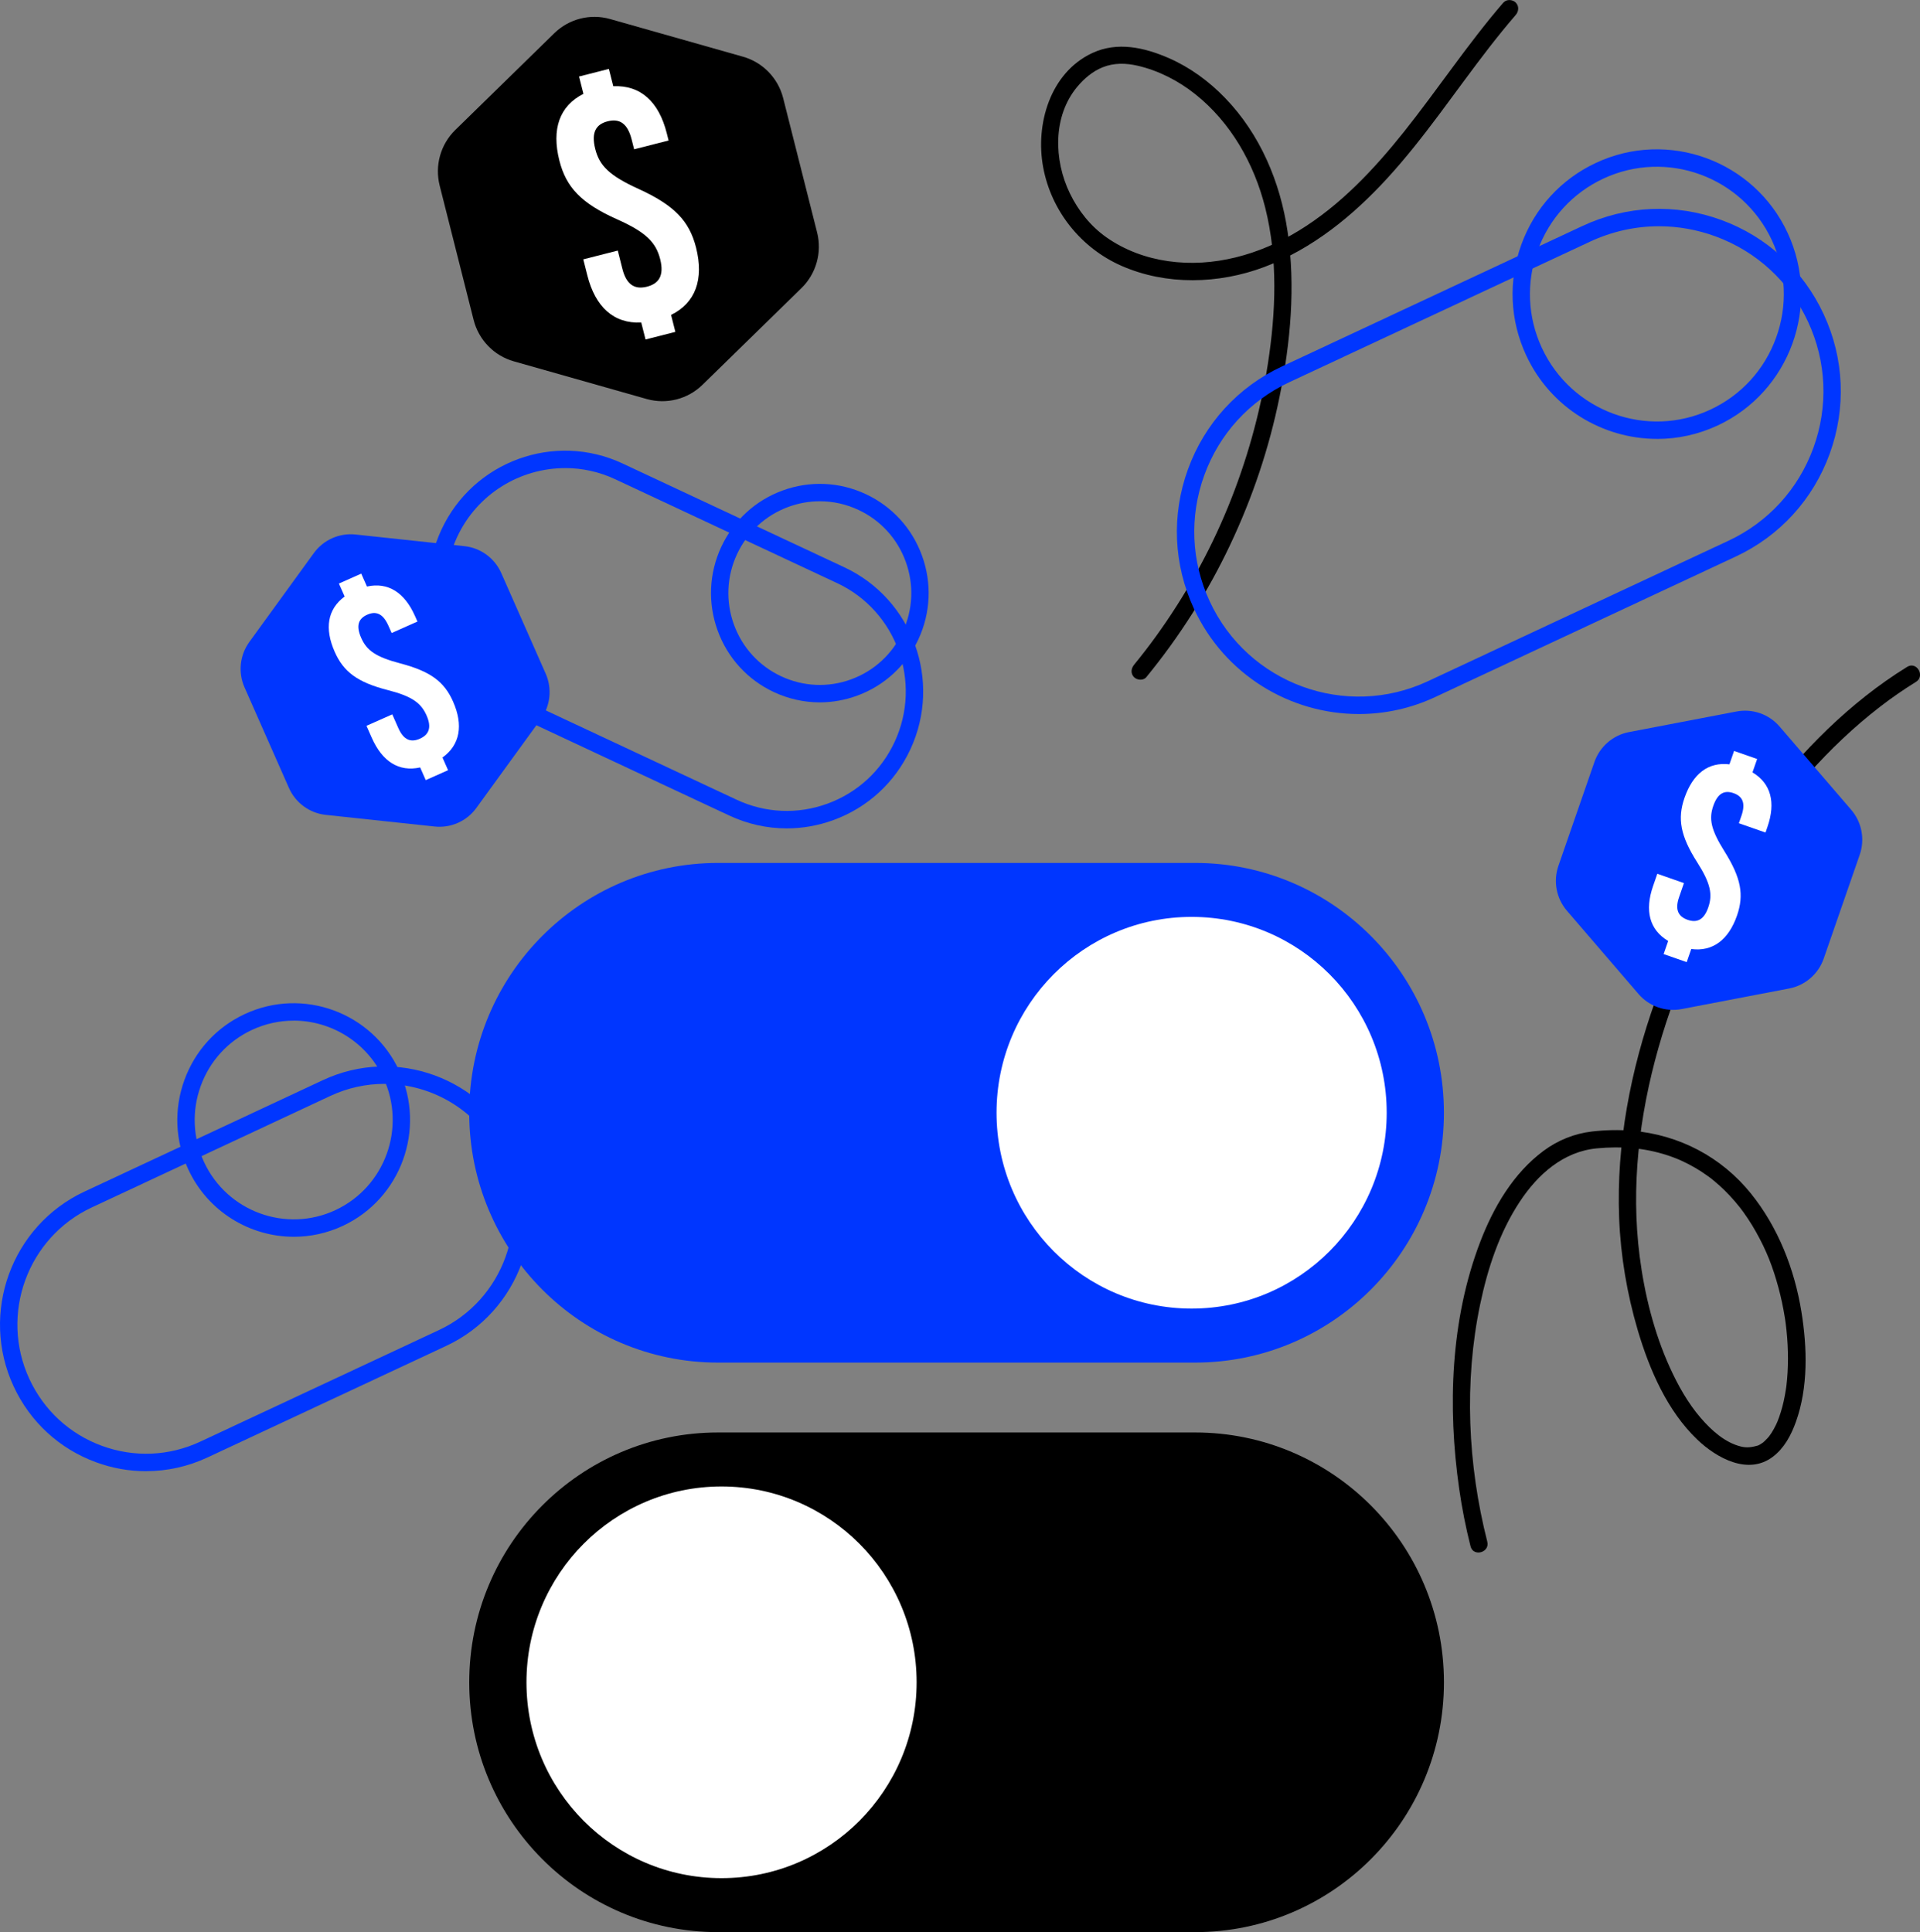<?xml version="1.0" encoding="UTF-8"?> <svg xmlns="http://www.w3.org/2000/svg" width="309" height="311" viewBox="0 0 309 311" fill="none"><rect x="0" y="0" width="309" height="311" fill="#808080" stroke="none"/><g clip-path="url(#clip0_205_1018)"><path d="M126.611 133.34C123.448 133.34 120.302 132.644 117.352 131.264L81.654 114.552C76.341 112.066 72.312 107.651 70.306 102.12C68.3 96.588 68.563 90.602 71.038 85.267C76.151 74.254 89.236 69.469 100.204 74.608L135.902 91.32C146.87 96.454 151.637 109.592 146.518 120.605C144.043 125.94 139.646 129.985 134.137 131.999C131.689 132.897 129.147 133.34 126.616 133.34H126.611ZM90.952 75.349C83.733 75.349 76.81 79.461 73.564 86.451C71.401 91.107 71.178 96.33 72.927 101.155C74.676 105.979 78.196 109.834 82.833 112.005L118.531 128.717C123.169 130.888 128.371 131.118 133.176 129.357C137.981 127.601 141.819 124.066 143.982 119.41C148.446 109.8 144.289 98.333 134.718 93.856L99.02 77.144C96.411 75.921 93.662 75.343 90.957 75.343L90.952 75.349Z" fill="#0036FF"></path><path d="M131.93 113.054C129.41 113.054 126.895 112.499 124.543 111.399C120.302 109.413 117.089 105.89 115.491 101.481C113.893 97.071 114.1 92.297 116.072 88.039C118.05 83.787 121.559 80.555 125.951 78.951C130.343 77.346 135.098 77.554 139.338 79.534C143.579 81.52 146.792 85.038 148.39 89.453C149.988 93.862 149.781 98.636 147.809 102.895C145.831 107.147 142.322 110.378 137.93 111.983C135.975 112.695 133.952 113.054 131.93 113.054ZM131.946 80.684C130.248 80.684 128.549 80.982 126.906 81.582C123.213 82.934 120.263 85.644 118.604 89.223C116.944 92.802 116.771 96.813 118.112 100.522C119.458 104.23 122.157 107.192 125.722 108.858C129.287 110.524 133.282 110.704 136.975 109.352C140.668 108 143.618 105.29 145.278 101.711C146.937 98.132 147.11 94.12 145.77 90.412C144.423 86.704 141.724 83.742 138.159 82.076C136.182 81.15 134.069 80.684 131.952 80.684H131.946Z" fill="#0036FF"></path><path d="M131.505 37.42L126.04 15.793C125.225 12.573 122.761 10.031 119.576 9.128L98.187 3.064C95.002 2.16 91.577 3.03 89.203 5.352L73.279 20.915C70.904 23.232 69.949 26.648 70.759 29.868L76.223 51.495C77.039 54.715 79.503 57.257 82.688 58.16L104.076 64.225C107.261 65.128 110.686 64.258 113.061 61.936L128.985 46.373C131.36 44.056 132.315 40.64 131.505 37.42Z" fill="black"></path><path d="M93.896 15.103L93.192 12.315L97.992 11.092L98.696 13.88C103.076 13.678 106.021 16.348 107.306 21.437L107.602 22.615L102.054 24.029L101.663 22.475C100.987 19.799 99.662 19.047 97.796 19.524C95.93 20.001 95.12 21.291 95.796 23.967C96.472 26.643 98.014 28.247 102.763 30.407C108.541 33.044 110.938 35.569 112.022 39.855C113.307 44.943 111.944 48.769 107.999 50.688L108.692 53.42L103.892 54.643L103.199 51.911C98.769 52.13 95.807 49.403 94.522 44.315L93.874 41.745L99.422 40.331L100.165 43.277C100.841 45.953 102.261 46.62 104.127 46.144C105.993 45.667 106.926 44.404 106.25 41.728C105.574 39.047 104.021 37.392 99.282 35.288C93.516 32.707 91.108 30.127 90.024 25.841C88.75 20.803 90.024 17.061 93.902 15.103H93.896Z" fill="white"></path><path d="M239.358 248.145C236.218 235.797 235.598 222.451 238.213 209.946C239.425 204.151 241.314 198.384 244.594 193.419C247.488 189.032 251.612 185.335 257.02 184.841C261.004 184.476 264.569 184.74 268.296 185.94C268.703 186.07 269.106 186.215 269.502 186.367C269.698 186.44 269.894 186.518 270.089 186.602C270.463 186.754 269.938 186.535 270.162 186.631C270.296 186.687 270.43 186.748 270.564 186.81C271.335 187.158 272.084 187.545 272.816 187.971C273.548 188.398 274.229 188.846 274.9 189.335C275.062 189.452 275.224 189.576 275.386 189.694C275.693 189.929 275.252 189.587 275.436 189.733C275.514 189.795 275.593 189.856 275.671 189.924C276.012 190.199 276.347 190.485 276.677 190.782C277.895 191.876 279.007 193.082 280.024 194.367C280.024 194.361 280.258 194.67 280.135 194.507C280.012 194.344 280.247 194.659 280.241 194.653C280.359 194.816 280.482 194.973 280.599 195.135C280.856 195.494 281.107 195.853 281.348 196.224C281.789 196.891 282.208 197.576 282.599 198.277C284.276 201.256 285.315 203.904 286.226 207.287C286.645 208.841 286.98 210.423 287.237 212.016C287.265 212.207 287.298 212.398 287.326 212.588C287.337 212.678 287.416 213.256 287.371 212.902C287.427 213.318 287.477 213.738 287.516 214.154C287.594 214.917 287.656 215.685 287.695 216.454C287.773 217.935 287.773 219.421 287.689 220.902C287.65 221.592 287.589 222.283 287.511 222.967C287.494 223.113 287.477 223.259 287.455 223.405C287.511 222.978 287.438 223.5 287.421 223.606C287.371 223.949 287.309 224.291 287.248 224.633C287.03 225.811 286.734 226.973 286.332 228.1C286.242 228.353 286.142 228.599 286.047 228.852C285.946 229.127 286.192 228.543 286.064 228.807C286.041 228.852 286.024 228.902 286.002 228.947C285.941 229.088 285.874 229.222 285.812 229.362C285.594 229.817 285.348 230.26 285.075 230.681C284.957 230.86 284.829 231.029 284.706 231.208C284.795 231.079 284.862 231.023 284.683 231.231C284.605 231.32 284.533 231.41 284.454 231.494C284.315 231.646 284.169 231.797 284.019 231.937C283.946 232.005 283.868 232.072 283.795 232.139C283.488 232.414 284.002 232.01 283.756 232.179C283.594 232.285 283.443 232.397 283.275 232.493C283.192 232.538 283.113 232.588 283.03 232.628C282.89 232.7 282.532 232.785 283.007 232.65C282.029 232.93 281.214 233.088 280.197 232.841C277.599 232.207 275.414 230.21 273.71 228.235C271.648 225.845 270.056 222.995 268.754 220.134C266.211 214.552 264.669 208.341 263.887 202.26C262.446 191.04 263.809 179.59 266.882 168.751C270.033 157.615 274.995 147.007 281.325 137.34C287.125 128.482 294.182 120.235 302.574 113.756C304.429 112.325 306.357 110.99 308.346 109.761C309.877 108.819 308.475 106.39 306.938 107.338C297.696 113.043 289.93 120.931 283.398 129.559C276.179 139.096 270.436 149.795 266.407 161.065C262.423 172.218 260.116 184.162 260.579 196.044C260.82 202.17 261.848 208.263 263.585 214.142C265.457 220.459 268.324 227.102 273.157 231.719C276.252 234.681 281.325 237.503 285.309 234.49C287.147 233.104 288.254 231.023 289.019 228.891C291.025 223.315 290.852 216.931 289.919 211.158C288.807 204.28 286.17 197.542 281.784 192.106C277.04 186.221 270.223 182.653 262.719 182.013C260.563 181.828 258.378 181.879 256.227 182.126C253.383 182.457 250.718 183.534 248.41 185.245C243.549 188.858 240.364 194.305 238.224 199.893C233.436 212.403 232.95 226.501 234.838 239.651C235.285 242.765 235.894 245.85 236.665 248.897C237.107 250.647 239.805 249.907 239.358 248.151V248.145Z" fill="black"></path><path d="M192.335 230.573H115.57C93.45 230.573 75.519 248.577 75.519 270.786C75.519 292.995 93.45 310.999 115.57 310.999H192.335C214.454 310.999 232.385 292.995 232.385 270.786C232.385 248.577 214.454 230.573 192.335 230.573Z" fill="black"></path><path d="M116.123 302.31C133.462 302.31 147.519 288.196 147.519 270.787C147.519 253.377 133.462 239.264 116.123 239.264C98.784 239.264 84.728 253.377 84.728 270.787C84.728 288.196 98.784 302.31 116.123 302.31Z" fill="white"></path><path d="M115.564 219.325L192.329 219.325C214.449 219.325 232.38 201.321 232.38 179.112C232.38 156.903 214.449 138.899 192.329 138.899H115.564C93.445 138.899 75.514 156.903 75.514 179.112C75.514 201.321 93.445 219.325 115.564 219.325Z" fill="#0036FF"></path><path d="M191.776 210.63C209.116 210.63 223.172 196.517 223.172 179.107C223.172 161.697 209.116 147.584 191.776 147.584C174.437 147.584 160.381 161.697 160.381 179.107C160.381 196.517 174.437 210.63 191.776 210.63Z" fill="white"></path><path d="M241.957 0.404C236.236 7.035 231.408 14.367 225.955 21.212C221.11 27.288 215.668 33.077 209.003 37.144C202.739 40.971 195.33 43.097 187.983 42.036C184.44 41.526 181.021 40.275 178.076 38.21C175.523 36.421 173.539 33.919 172.182 31.119C169.589 25.773 169.405 18.732 173.361 13.98C174.467 12.651 175.836 11.484 177.45 10.833C179.266 10.098 181.216 10.143 183.099 10.581C186.457 11.361 189.642 12.993 192.341 15.142C198.09 19.714 201.823 26.311 203.611 33.391C205.678 41.593 205.337 50.278 204.047 58.575C202.823 66.48 200.649 74.227 197.621 81.627C194.593 89.026 190.693 95.977 186.049 102.412C184.915 103.983 183.731 105.514 182.507 107.012C182.027 107.596 181.937 108.426 182.507 108.998C182.999 109.492 183.999 109.587 184.485 108.998C189.821 102.479 194.369 95.332 197.973 87.708C201.577 80.084 204.259 72.118 205.924 63.888C207.689 55.17 208.528 46.109 207.22 37.273C206.041 29.29 202.801 21.599 197.157 15.764C194.587 13.1 191.525 10.85 188.128 9.363C184.206 7.647 179.825 6.648 175.785 8.539C168.991 11.714 166.605 20.017 167.885 26.923C169.187 33.964 173.992 39.944 180.512 42.799C187.726 45.958 196.14 45.728 203.454 42.984C211.165 40.09 217.691 34.766 223.217 28.746C229.262 22.166 234.202 14.682 239.672 7.635C241.052 5.857 242.471 4.107 243.941 2.401C244.432 1.829 244.499 0.982 243.941 0.415C243.438 -0.09 242.46 -0.163 241.963 0.415L241.957 0.404Z" fill="black"></path><path d="M218.691 114.933C207.673 114.933 197.096 108.65 192.151 97.974C188.854 90.866 188.513 82.9 191.19 75.534C193.866 68.168 199.236 62.288 206.315 58.984L254.674 36.375C261.753 33.065 269.687 32.723 277.023 35.41C284.36 38.098 290.215 43.489 293.506 50.597C296.803 57.705 297.144 65.671 294.467 73.037C291.791 80.403 286.421 86.282 279.342 89.587L230.983 112.195C227.005 114.058 222.814 114.933 218.691 114.933ZM266.994 36.42C263.189 36.42 259.401 37.256 255.853 38.917L207.494 61.525C201.091 64.515 196.235 69.834 193.816 76.493C191.396 83.152 191.704 90.361 194.687 96.79C200.839 110.058 216.596 115.825 229.81 109.648L278.169 87.04C284.572 84.05 289.427 78.731 291.847 72.072C294.266 65.413 293.959 58.204 290.975 51.775C287.997 45.346 282.7 40.471 276.068 38.041C273.112 36.959 270.05 36.42 266.994 36.42Z" fill="#0036FF"></path><path d="M266.692 70.647C257.937 70.647 249.539 65.654 245.611 57.178C242.996 51.534 242.722 45.2 244.846 39.355C246.969 33.503 251.238 28.836 256.859 26.21C268.464 20.785 282.304 25.851 287.707 37.503C293.11 49.155 288.064 63.051 276.459 68.476C273.297 69.952 269.972 70.653 266.698 70.653L266.692 70.647ZM248.142 55.994C252.897 66.244 265.066 70.704 275.275 65.929C280.219 63.618 283.974 59.511 285.84 54.367C287.707 49.223 287.472 43.652 285.17 38.687C280.415 28.437 268.246 23.983 258.037 28.751C253.093 31.063 249.338 35.169 247.472 40.314C245.605 45.458 245.84 51.029 248.142 55.994Z" fill="#0036FF"></path><path d="M23.512 236.807C20.796 236.807 18.075 236.33 15.449 235.365C9.554 233.205 4.844 228.868 2.196 223.157C-3.274 211.365 1.833 197.301 13.577 191.808L51.98 173.856C63.724 168.369 77.732 173.491 83.202 185.284C88.672 197.076 83.565 211.141 71.82 216.633L33.418 234.585C30.261 236.061 26.892 236.801 23.512 236.801V236.807ZM61.869 174.462C58.947 174.462 55.98 175.085 53.164 176.403L14.762 194.355C4.414 199.191 -0.089 211.584 4.732 221.974C7.068 227.006 11.214 230.826 16.41 232.728C21.606 234.63 27.227 234.389 32.239 232.044L70.641 214.091C80.989 209.256 85.493 196.863 80.671 186.473C77.168 178.911 69.675 174.462 61.869 174.462Z" fill="#0036FF"></path><path d="M47.297 199.073C40.235 199.073 33.468 195.051 30.295 188.212C28.183 183.662 27.965 178.557 29.68 173.839C31.395 169.121 34.832 165.356 39.369 163.236C48.727 158.86 59.886 162.944 64.244 172.341C68.602 181.738 64.534 192.941 55.175 197.317C52.627 198.506 49.946 199.073 47.303 199.073H47.297ZM47.247 164.285C45.001 164.285 42.715 164.767 40.548 165.777C36.692 167.578 33.764 170.781 32.306 174.798C30.848 178.815 31.032 183.157 32.831 187.028C36.536 195.022 46.034 198.501 53.996 194.776C61.959 191.051 65.423 181.519 61.713 173.525C59.014 167.707 53.253 164.279 47.247 164.279V164.285Z" fill="#0036FF"></path><path d="M293.506 154.288L299.3 137.581C300.161 135.09 299.635 132.33 297.92 130.339L286.405 116.947C284.689 114.95 282.046 114.03 279.465 114.524L262.161 117.839C259.585 118.333 257.462 120.173 256.601 122.658L250.807 139.365C249.947 141.856 250.472 144.616 252.187 146.608L263.703 159.999C265.418 161.996 268.061 162.916 270.642 162.423L287.947 159.107C290.522 158.613 292.646 156.773 293.506 154.288Z" fill="#0036FF"></path><path d="M278.331 123.028L279.079 120.874L282.789 122.17L282.041 124.324C285.024 126.108 285.812 129.171 284.449 133.098L284.136 134.007L279.85 132.509L280.264 131.309C280.979 129.239 280.431 128.167 278.984 127.662C277.543 127.157 276.442 127.657 275.727 129.727C275.012 131.797 275.33 133.53 277.537 137.042C280.214 141.317 280.7 144.044 279.554 147.354C278.191 151.286 275.626 153.216 272.184 152.756L271.452 154.865L267.742 153.57L268.474 151.46C265.446 149.659 264.675 146.557 266.038 142.63L266.726 140.644L271.011 142.142L270.223 144.419C269.508 146.49 270.156 147.55 271.598 148.055C273.039 148.56 274.207 148.133 274.922 146.063C275.637 143.993 275.33 142.215 273.112 138.748C270.419 134.512 269.949 131.746 271.095 128.436C272.441 124.549 274.911 122.624 278.331 123.028Z" fill="white"></path><path d="M87.817 108.42L80.676 92.252C79.615 89.845 77.352 88.185 74.743 87.91L57.226 86.036C54.617 85.756 52.058 86.894 50.51 89.026L40.134 103.321C38.587 105.453 38.29 108.246 39.358 110.653L46.498 126.821C47.56 129.228 49.823 130.889 52.432 131.164L69.948 133.037C72.558 133.318 75.117 132.179 76.665 130.047L87.04 115.753C88.588 113.621 88.884 110.827 87.817 108.42Z" fill="#0036FF"></path><path d="M55.466 96.011L54.544 93.93L58.137 92.331L59.059 94.412C62.456 93.666 65.11 95.361 66.792 99.164L67.183 100.045L63.031 101.891L62.517 100.729C61.634 98.727 60.5 98.323 59.103 98.94C57.706 99.557 57.243 100.679 58.131 102.682C59.014 104.684 60.433 105.734 64.428 106.783C69.295 108.067 71.502 109.722 72.915 112.926C74.597 116.729 74.038 119.905 71.211 121.93L72.111 123.972L68.518 125.571L67.618 123.529C64.182 124.292 61.511 122.558 59.83 118.754L58.98 116.83L63.132 114.985L64.104 117.189C64.987 119.192 66.183 119.523 67.579 118.9C68.976 118.278 69.535 117.167 68.652 115.164C67.769 113.161 66.333 112.073 62.355 111.063C57.511 109.818 55.282 108.123 53.868 104.92C52.203 101.156 52.7 98.059 55.471 96.011H55.466Z" fill="white"></path></g><defs><clipPath id="clip0_205_1018"><rect width="309" height="311" fill="white"></rect></clipPath></defs></svg> 